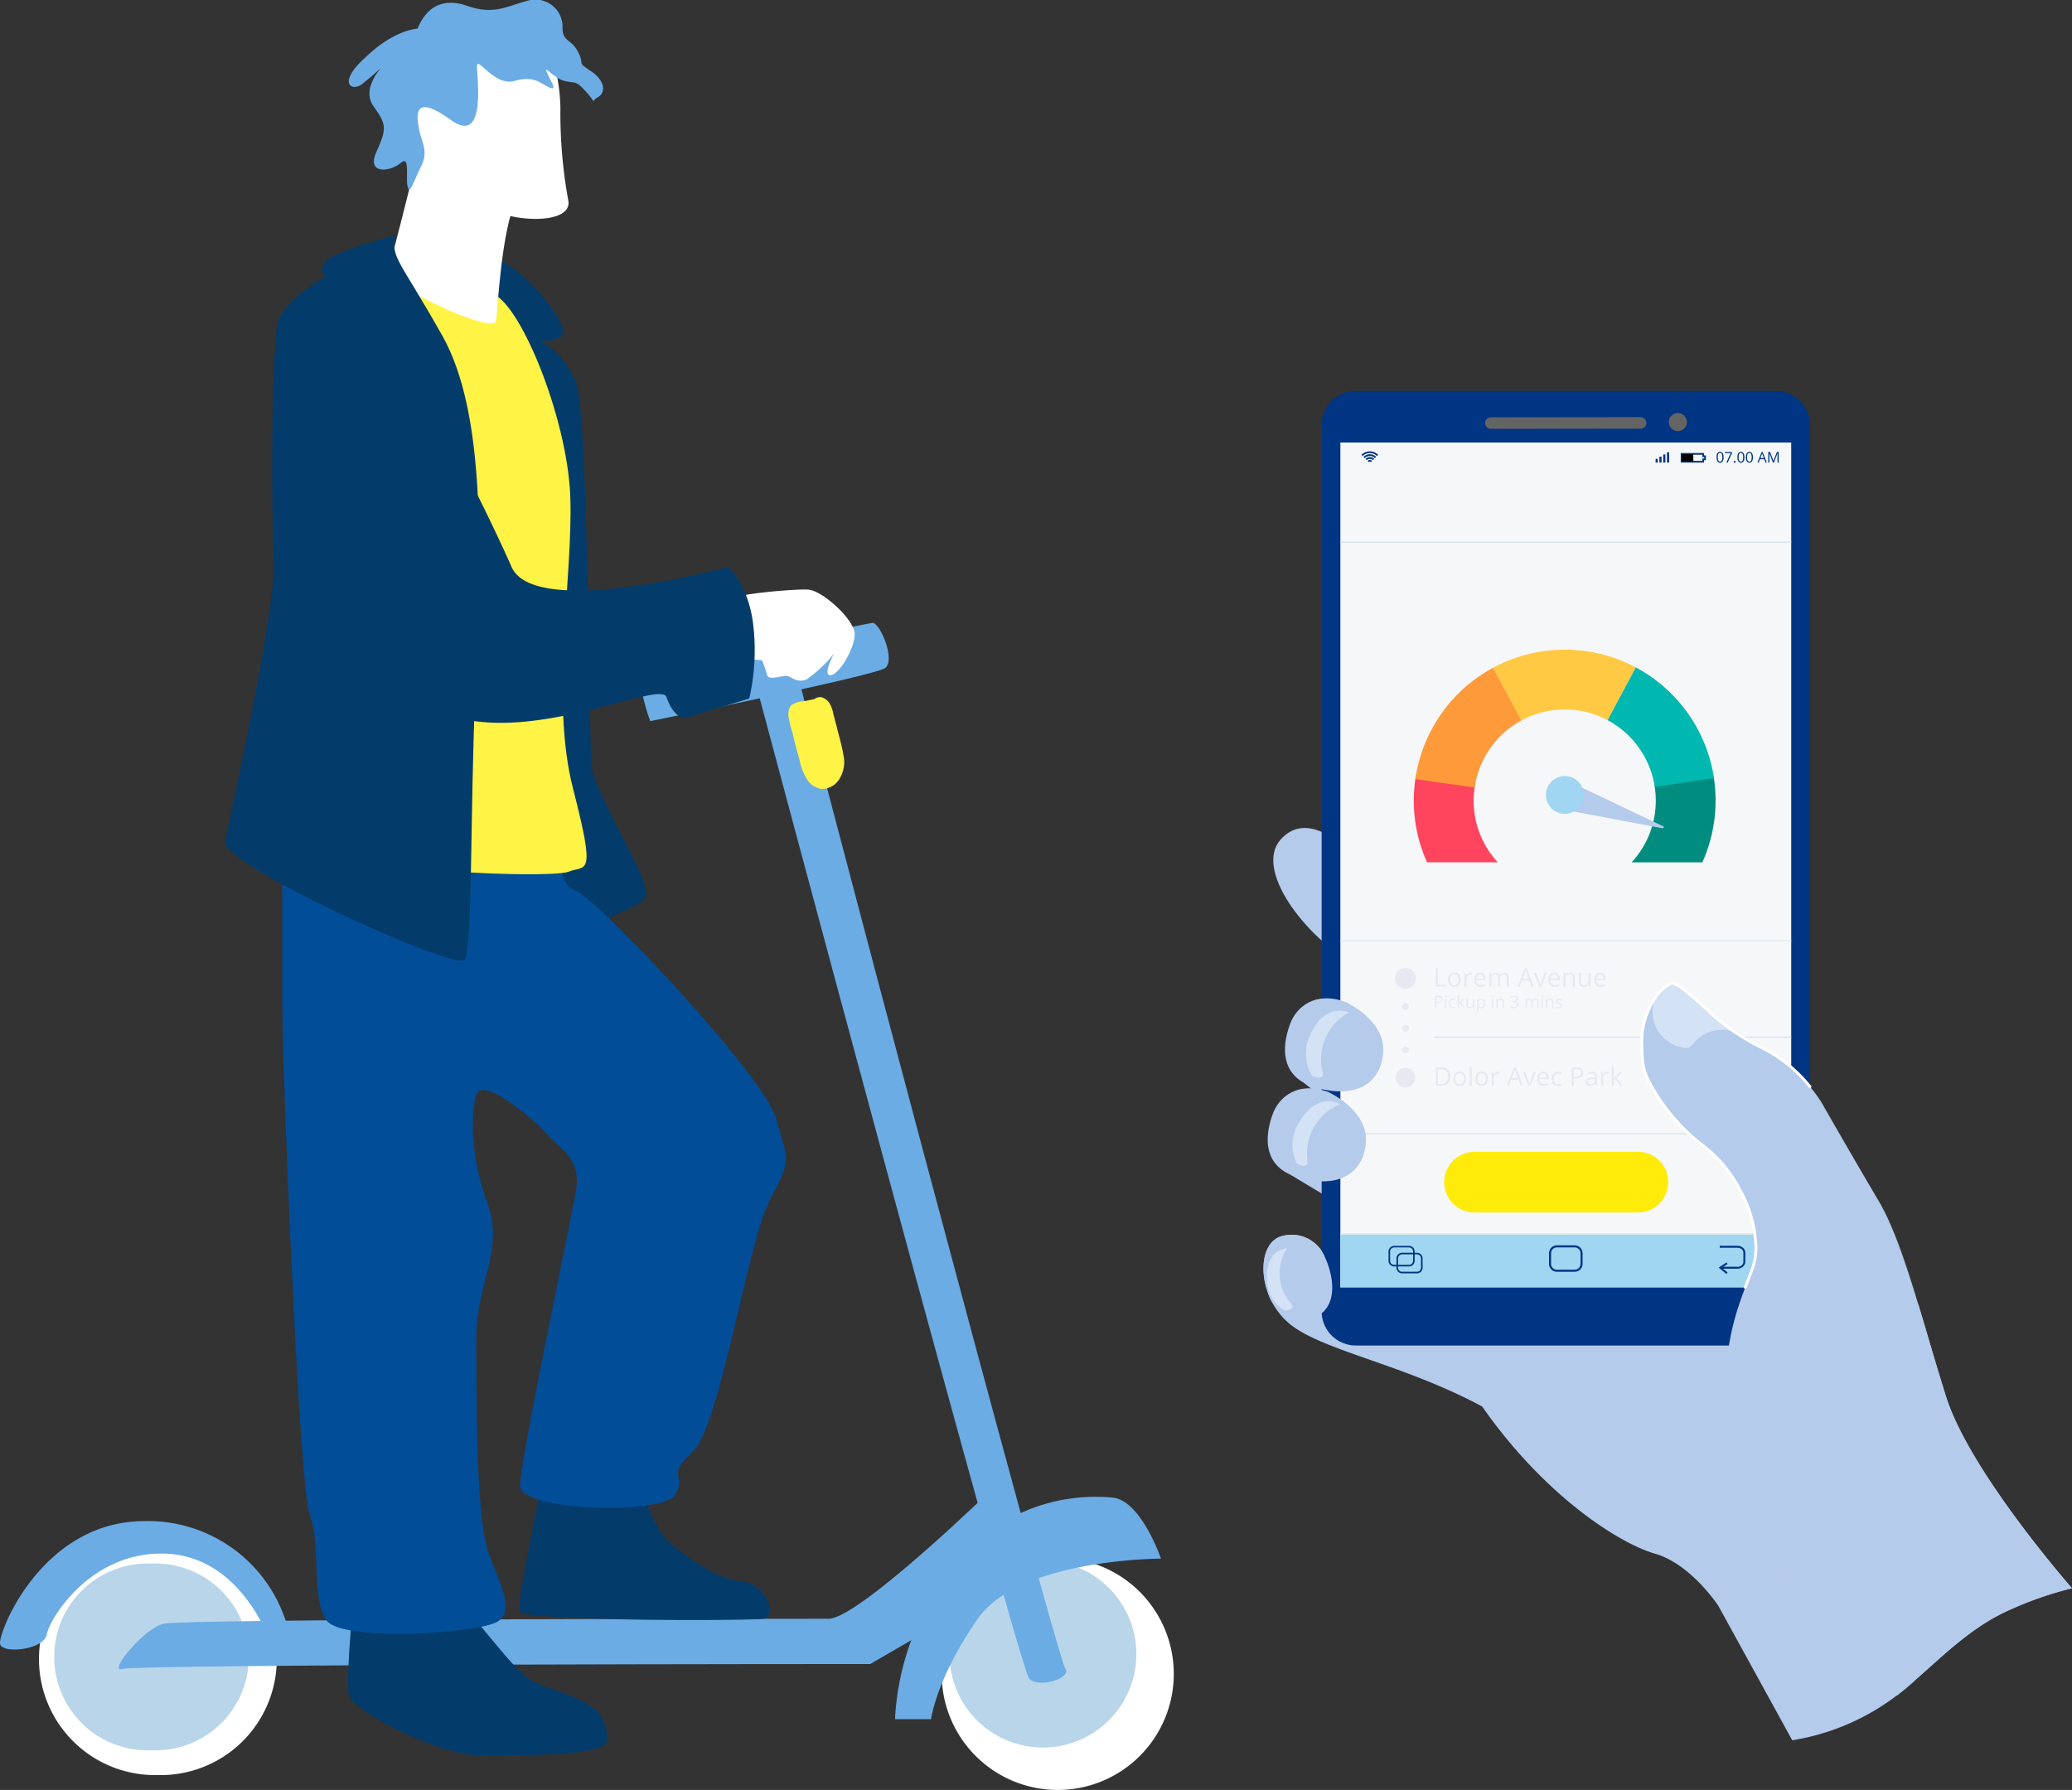 <svg xmlns="http://www.w3.org/2000/svg" width="206.399" height="178.321"><rect width="100%" height="100%" fill="#333333" stroke="none"/><defs><clipPath id="a"><path data-name="Rectangle 295" fill="none" d="M0 0h80.541v134.431H0z"/></clipPath><clipPath id="b"><path data-name="Tracé 2648" d="M68.535 39.462c-4.509 4.265-7.686 9.831-12.126 14.117q-.125 2.35-.127 4.731a87.763 87.763 0 0 0 4.344 27.34 87.448 87.448 0 0 0 12.909-45.862c0-1.4-.036-2.795-.1-4.181a34.727 34.727 0 0 0-4.9 3.855" transform="translate(-56.282 -35.607)" fill="none"/></clipPath><clipPath id="d"><path data-name="Rectangle 288" fill="none" d="M0 0h44.913v.142H0z"/></clipPath><clipPath id="e"><path data-name="Rectangle 296" fill="none" d="M0 0h117.482v178.321H0z"/></clipPath><linearGradient id="c" x1="-1.909" y1="2.27" x2="-1.876" y2="2.27" gradientUnits="objectBoundingBox"><stop offset="0" stop-color="#798bd9"/><stop offset="1" stop-color="#00d0d8"/></linearGradient></defs><g data-name="Groupe 705"><g data-name="Groupe 598"><g data-name="Groupe 605" transform="translate(125.858 38.944)" clip-path="url(#a)"><g data-name="Groupe 599"><g data-name="Groupe 598" clip-path="url(#b)" transform="translate(32.944 20.842)"><path data-name="Rectangle 278" fill="url(#c)" d="M0 0h17.253v50.043H0z"/></g></g><g data-name="Groupe 604"><g data-name="Groupe 603" clip-path="url(#a)"><path data-name="Tracé 2649" d="m10.458 47.362-2.766-2.195s-3.5-3.338-6.012-.44 2.087 9.424 7.875 12.812Z" fill="#b5cbeb"/><path data-name="Tracé 2650" d="m2.687 78.086 4.678 2.817 5.383-6.994-2.775-5.939-3-2.335-2.948 3.3 3.932 3.153Z" fill="#b5cbeb"/><path data-name="Tracé 2651" d="M1.815 84.209a3.583 3.583 0 0 1 4.347 2.184c.416.876 1.306 3.516.018 5.112-.334.414.313 1.086.313 1.086l42.084 2.392L65.5 123.22l-.786 5.4q-.325.286-.655.568a23.227 23.227 0 0 1-11.386 5.242l-7.366-13.4s-2.722-4.155-6.289-5.183-10.961-5.7-17.235-14.668c-7.936-4.281-16.231-5.613-19.353-8.384s-3.132-7.9-.614-8.584" fill="#b5cbeb"/><path data-name="Tracé 2652" d="M9.198 94.961h41.834a3.265 3.265 0 0 0 3.266-3.268V3.407A3.264 3.264 0 0 0 51.029.143L9.198.146a3.265 3.265 0 0 0-3.265 3.265l.005 88.288a3.265 3.265 0 0 0 3.26 3.262" fill="#003584"/><path data-name="Tracé 2653" d="M5.804 91.943a3.407 3.407 0 0 0 3.4 3.16h41.835c.083 0 .164 0 .246-.009a3.406 3.406 0 0 0 3.16-3.4l-.008-88.286c0-.083 0-.165-.009-.246A3.406 3.406 0 0 0 51.03 0H9.198c-.083 0-.164 0-.246.009a3.407 3.407 0 0 0-3.16 3.4L5.798 91.7c0 .083 0 .164.009.246m.284-.02a3.388 3.388 0 0 1-.008-.226l-.01-88.289A3.122 3.122 0 0 1 8.97.3c.074-.005.15-.008.226-.008H51.03a3.122 3.122 0 0 1 3.115 2.9c.005.074.008.15.008.226l.006 88.286a3.123 3.123 0 0 1-2.9 3.115c-.075.005-.15.008-.226.008H9.199a3.123 3.123 0 0 1-3.115-2.9" fill="#003584"/><path data-name="Tracé 2654" d="M.441 89.839c-.913-2.5-.388-5.156 1.373-5.63a3.582 3.582 0 0 1 4.347 2.184c.523 1.1 1.8 5.005-1.473 6.1a3.723 3.723 0 0 1-4.247-2.649" fill="#b5cbeb"/><path data-name="Tracé 2655" d="M36.721 105.193c-5.329-2.46-8.642-7.756-10.723-6.368-2.022 1.348.116 6.446 3.848 9.553a29.6 29.6 0 0 0 13.2 6.333 3.527 3.527 0 0 0 3.4-1.176c1.529-4.322-5.384-6.334-9.732-8.341" fill="#b5cbeb"/><path data-name="Tracé 2656" d="M51.499 117.852a.022.022 0 0 1 0 .044.022.022 0 0 1 0-.044" fill="#ff7ba0"/><path data-name="Tracé 2657" d="m22.654 2.632 14.92-.016a.574.574 0 1 1 0 1.148l-14.92.016a.574.574 0 0 1 0-1.148" fill="#646464"/><path data-name="Tracé 2658" d="M40.383 3.173a.9.9 0 1 0 .837-.966.9.9 0 0 0-.837.966" fill="#646464"/><path data-name="Rectangle 279" fill="#f6f7f9" d="M7.662 5.142h44.91v84.163H7.662z"/><path data-name="Tracé 2659" d="M14.145 57.546a.978.978 0 1 0 .977.978.978.978 0 0 0-.977-.978" fill="#e8e8f2"/><path data-name="Tracé 2660" d="M14.145 57.546v-.068a1.041 1.041 0 1 0 1.041 1.042 1.041 1.041 0 0 0-1.041-1.042v.127a.914.914 0 1 1-.914.915.916.916 0 0 1 .914-.915Z" fill="#e8e8f2"/><path data-name="Tracé 2661" d="M14.146 67.498a.919.919 0 1 0 .919.92.92.92 0 0 0-.919-.92" fill="#e8e8f2"/><path data-name="Tracé 2662" d="M14.145 67.499v-.064a.983.983 0 1 0 .983.983.983.983 0 0 0-.983-.983v.127a.856.856 0 1 1-.856.856.858.858 0 0 1 .856-.856Z" fill="#e8e8f2"/><path data-name="Tracé 2663" d="M14.483 61.332a.337.337 0 1 1-.338-.338.338.338 0 0 1 .338.338" fill="#e8e8f2"/><path data-name="Tracé 2664" d="M14.483 63.5a.337.337 0 1 1-.338-.338.337.337 0 0 1 .338.338" fill="#e8e8f2"/><path data-name="Tracé 2665" d="M14.483 65.668a.337.337 0 1 1-.338-.338.338.338 0 0 1 .338.338" fill="#e8e8f2"/><path data-name="Tracé 2666" d="M17.163 59.341v-1.828h.212v1.635h.807v.193Z" fill="#e8e8f2"/><path data-name="Tracé 2667" d="M19.643 58.655a.756.756 0 0 1-.169.523.6.6 0 0 1-.467.188.618.618 0 0 1-.326-.086.568.568 0 0 1-.22-.248.866.866 0 0 1-.077-.378.754.754 0 0 1 .167-.522.591.591 0 0 1 .466-.183.58.58 0 0 1 .457.191.752.752 0 0 1 .169.517m-1.044 0a.651.651 0 0 0 .1.4.365.365 0 0 0 .309.138.369.369 0 0 0 .31-.136.65.65 0 0 0 .105-.4.637.637 0 0 0-.105-.4.371.371 0 0 0-.312-.136.365.365 0 0 0-.308.134.643.643 0 0 0-.1.4" fill="#e8e8f2"/><path data-name="Tracé 2668" d="M20.632 57.949a.818.818 0 0 1 .164.015l-.029.193a.692.692 0 0 0-.15-.019.366.366 0 0 0-.284.135.5.5 0 0 0-.118.337v.735h-.208v-1.37h.172l.023.253h.01a.6.6 0 0 1 .184-.206.413.413 0 0 1 .236-.073" fill="#e8e8f2"/><path data-name="Tracé 2669" d="M21.631 59.367a.629.629 0 0 1-.479-.186.715.715 0 0 1-.176-.513.794.794 0 0 1 .163-.527.54.54 0 0 1 .438-.192.518.518 0 0 1 .408.17.654.654 0 0 1 .15.447v.131h-.944a.547.547 0 0 0 .121.366.422.422 0 0 0 .327.125 1.105 1.105 0 0 0 .437-.092v.185a1.1 1.1 0 0 1-.208.068 1.149 1.149 0 0 1-.237.021m-.056-1.247a.338.338 0 0 0-.263.108.5.5 0 0 0-.115.3h.716a.453.453 0 0 0-.088-.3.305.305 0 0 0-.249-.1" fill="#e8e8f2"/><path data-name="Tracé 2670" d="M24.236 59.341v-.892a.371.371 0 0 0-.07-.246.27.27 0 0 0-.217-.082.35.35 0 0 0-.286.112.525.525 0 0 0-.092.342v.765h-.208v-.891a.371.371 0 0 0-.07-.246.272.272 0 0 0-.218-.082.341.341 0 0 0-.286.117.635.635 0 0 0-.09.383v.719h-.208v-1.37h.169l.033.187h.01a.418.418 0 0 1 .166-.156.507.507 0 0 1 .238-.052.408.408 0 0 1 .42.233h.01a.437.437 0 0 1 .177-.17.554.554 0 0 1 .265-.063.464.464 0 0 1 .348.119.534.534 0 0 1 .116.382v.894Z" fill="#e8e8f2"/><path data-name="Tracé 2671" d="m26.716 59.341-.228-.581h-.732l-.225.581h-.215l.722-1.835h.179l.719 1.835Zm-.294-.773-.212-.567a2.75 2.75 0 0 1-.085-.263 2.508 2.508 0 0 1-.079.263l-.215.567Z" fill="#e8e8f2"/><path data-name="Tracé 2672" d="m27.456 59.341-.52-1.37h.223l.3.812a3.861 3.861 0 0 1 .118.371h.01a2.679 2.679 0 0 1 .087-.275q.073-.208.328-.908h.216l-.52 1.37Z" fill="#e8e8f2"/><path data-name="Tracé 2673" d="M29.017 59.367a.629.629 0 0 1-.479-.186.715.715 0 0 1-.176-.513.794.794 0 0 1 .163-.527.541.541 0 0 1 .438-.192.517.517 0 0 1 .408.17.651.651 0 0 1 .15.447v.131h-.944a.545.545 0 0 0 .122.366.422.422 0 0 0 .326.125 1.105 1.105 0 0 0 .437-.092v.185a1.071 1.071 0 0 1-.208.068 1.149 1.149 0 0 1-.237.021m-.056-1.247a.337.337 0 0 0-.263.108.494.494 0 0 0-.116.3h.716a.457.457 0 0 0-.088-.3.307.307 0 0 0-.25-.1" fill="#e8e8f2"/><path data-name="Tracé 2674" d="M30.813 59.341v-.886a.358.358 0 0 0-.076-.251.311.311 0 0 0-.239-.083.394.394 0 0 0-.315.116.587.587 0 0 0-.1.384v.719h-.208v-1.37h.169l.034.187h.01a.43.43 0 0 1 .179-.157.583.583 0 0 1 .255-.051.521.521 0 0 1 .373.119.51.51 0 0 1 .125.382v.894Z" fill="#e8e8f2"/><path data-name="Tracé 2675" d="M31.642 57.971v.889a.358.358 0 0 0 .076.25.311.311 0 0 0 .239.083.391.391 0 0 0 .315-.118.6.6 0 0 0 .1-.384v-.72h.208v1.37h-.172l-.03-.184h-.011a.418.418 0 0 1-.177.155.6.6 0 0 1-.259.054.524.524 0 0 1-.374-.119.506.506 0 0 1-.125-.38v-.9Z" fill="#e8e8f2"/><path data-name="Tracé 2676" d="M33.597 59.367a.629.629 0 0 1-.479-.186.715.715 0 0 1-.176-.513.794.794 0 0 1 .163-.527.541.541 0 0 1 .438-.192.517.517 0 0 1 .408.17.651.651 0 0 1 .15.447v.131h-.944a.545.545 0 0 0 .122.366.422.422 0 0 0 .326.125 1.105 1.105 0 0 0 .437-.092v.185a1.071 1.071 0 0 1-.208.068 1.149 1.149 0 0 1-.237.021m-.056-1.247a.337.337 0 0 0-.263.108.491.491 0 0 0-.116.3h.716a.457.457 0 0 0-.088-.3.308.308 0 0 0-.25-.1" fill="#e8e8f2"/><path data-name="Tracé 2677" d="M18.622 68.289a.923.923 0 0 1-.245.692.972.972 0 0 1-.707.239h-.506v-1.827h.56a.819.819 0 0 1 .9.9m-.225.008a.736.736 0 0 0-.18-.539.718.718 0 0 0-.533-.181h-.309v1.46h.259a.786.786 0 0 0 .571-.187.74.74 0 0 0 .191-.553" fill="#e8e8f2"/><path data-name="Tracé 2678" d="M20.181 68.533a.753.753 0 0 1-.169.523.594.594 0 0 1-.466.188.62.62 0 0 1-.327-.086.575.575 0 0 1-.22-.248.866.866 0 0 1-.077-.378.757.757 0 0 1 .167-.522.594.594 0 0 1 .465-.187.578.578 0 0 1 .457.191.749.749 0 0 1 .17.517m-1.044 0a.654.654 0 0 0 .105.4.364.364 0 0 0 .309.137.37.37 0 0 0 .31-.136.654.654 0 0 0 .105-.4.64.64 0 0 0-.105-.4.372.372 0 0 0-.313-.136.366.366 0 0 0-.308.134.643.643 0 0 0-.1.4" fill="#e8e8f2"/><path data-name="Rectangle 280" fill="#e8e8f2" d="M20.544 67.275h.208v1.945h-.208z"/><path data-name="Tracé 2679" d="M22.374 68.533a.756.756 0 0 1-.169.523.6.6 0 0 1-.467.188.618.618 0 0 1-.326-.086.568.568 0 0 1-.22-.248.866.866 0 0 1-.077-.378.754.754 0 0 1 .167-.522.592.592 0 0 1 .465-.187.58.58 0 0 1 .457.191.752.752 0 0 1 .169.517m-1.044 0a.654.654 0 0 0 .1.4.418.418 0 0 0 .619 0 .65.65 0 0 0 .105-.4.637.637 0 0 0-.105-.4.371.371 0 0 0-.312-.136.365.365 0 0 0-.308.134.643.643 0 0 0-.1.4" fill="#e8e8f2"/><path data-name="Tracé 2680" d="M23.364 67.824a.818.818 0 0 1 .164.015l-.029.193a.687.687 0 0 0-.15-.019.365.365 0 0 0-.284.135.494.494 0 0 0-.118.337v.735h-.208v-1.37h.172l.023.253h.01a.6.6 0 0 1 .184-.206.413.413 0 0 1 .236-.073" fill="#e8e8f2"/><path data-name="Tracé 2681" d="m25.629 69.22-.228-.581h-.732l-.225.581h-.215l.722-1.836h.184l.719 1.836Zm-.294-.773-.212-.567a2.75 2.75 0 0 1-.085-.263 2.507 2.507 0 0 1-.079.263l-.215.567Z" fill="#e8e8f2"/><path data-name="Tracé 2682" d="m26.369 69.22-.52-1.37h.223l.3.812a3.86 3.86 0 0 1 .118.371h.01a2.676 2.676 0 0 1 .087-.275q.073-.208.328-.908h.222l-.52 1.37Z" fill="#e8e8f2"/><path data-name="Tracé 2683" d="M27.931 69.244a.629.629 0 0 1-.479-.185.715.715 0 0 1-.176-.513.794.794 0 0 1 .163-.527.541.541 0 0 1 .438-.195.517.517 0 0 1 .408.17.65.65 0 0 1 .15.447v.131h-.944a.545.545 0 0 0 .122.366.422.422 0 0 0 .326.125 1.105 1.105 0 0 0 .437-.092v.185a1.071 1.071 0 0 1-.208.068 1.152 1.152 0 0 1-.237.02m-.056-1.246a.337.337 0 0 0-.263.108.491.491 0 0 0-.116.3h.716a.455.455 0 0 0-.088-.3.308.308 0 0 0-.25-.1" fill="#e8e8f2"/><path data-name="Tracé 2684" d="M29.336 69.25a.584.584 0 0 1-.461-.183.752.752 0 0 1-.163-.518.776.776 0 0 1 .166-.531.6.6 0 0 1 .472-.187.947.947 0 0 1 .2.021.671.671 0 0 1 .155.05l-.064.177a.9.9 0 0 0-.15-.046.661.661 0 0 0-.144-.018q-.418 0-.417.533a.631.631 0 0 0 .1.387.355.355 0 0 0 .3.135.923.923 0 0 0 .352-.074v.184a.751.751 0 0 1-.347.071" fill="#e8e8f2"/><path data-name="Tracé 2685" d="M31.863 67.925a.513.513 0 0 1-.19.427.857.857 0 0 1-.542.149h-.215v.719h-.212v-1.828h.474q.686 0 .685.533m-.946.394h.191a.71.71 0 0 0 .409-.091.336.336 0 0 0 .126-.293.316.316 0 0 0-.119-.27.62.62 0 0 0-.37-.089h-.238Z" fill="#e8e8f2"/><path data-name="Tracé 2686" d="m33.057 69.22-.042-.195h-.01a.577.577 0 0 1-.2.174.622.622 0 0 1-.254.046.456.456 0 0 1-.32-.105.382.382 0 0 1-.116-.3q0-.415.664-.435l.233-.007v-.085a.349.349 0 0 0-.07-.238.286.286 0 0 0-.222-.077.9.9 0 0 0-.387.105l-.067-.154a.976.976 0 0 1 .222-.086.949.949 0 0 1 .242-.032.523.523 0 0 1 .363.109.454.454 0 0 1 .118.349v.935Zm-.469-.146a.421.421 0 0 0 .3-.107.393.393 0 0 0 .111-.3v-.118l-.207.009a.752.752 0 0 0-.357.077.231.231 0 0 0-.109.212.215.215 0 0 0 .068.172.283.283 0 0 0 .191.059" fill="#e8e8f2"/><path data-name="Tracé 2687" d="M34.263 67.824a.818.818 0 0 1 .164.015l-.029.193a.687.687 0 0 0-.15-.019.365.365 0 0 0-.284.135.494.494 0 0 0-.118.337v.735h-.208v-1.37h.172l.023.253h.01a.6.6 0 0 1 .184-.206.413.413 0 0 1 .236-.073" fill="#e8e8f2"/><path data-name="Tracé 2688" d="M34.889 68.519a2.441 2.441 0 0 1 .164-.2l.443-.469h.246l-.555.584.594.786h-.252l-.484-.647-.156.135v.512h-.2v-1.945h.2v1.031c0 .046 0 .116-.01.212Z" fill="#e8e8f2"/><path data-name="Tracé 2689" d="M17.852 60.616a.342.342 0 0 1-.126.285.573.573 0 0 1-.361.1h-.143v.479h-.142v-1.219h.32q.457 0 .457.355m-.631.263h.128a.473.473 0 0 0 .272-.061.224.224 0 0 0 .084-.195.211.211 0 0 0-.079-.18.415.415 0 0 0-.246-.059h-.159Z" fill="#e8e8f2"/><path data-name="Tracé 2690" d="M18.074 60.318a.092.092 0 0 1 .023-.07.081.081 0 0 1 .059-.022.083.083 0 0 1 .057.022.112.112 0 0 1 0 .139.081.081 0 0 1-.057.023.08.08 0 0 1-.059-.023.092.092 0 0 1-.023-.07m.15 1.161h-.138v-.914h.138Z" fill="#e8e8f2"/><path data-name="Tracé 2691" d="M18.883 61.496a.391.391 0 0 1-.307-.122.5.5 0 0 1-.109-.345.517.517 0 0 1 .111-.354.4.4 0 0 1 .315-.125.631.631 0 0 1 .132.015.425.425 0 0 1 .1.033l-.042.117a.692.692 0 0 0-.1-.03.479.479 0 0 0-.1-.012q-.278 0-.279.355a.426.426 0 0 0 .068.259.238.238 0 0 0 .2.09.614.614 0 0 0 .234-.049v.122a.5.5 0 0 1-.231.047" fill="#e8e8f2"/><path data-name="Tracé 2692" d="M19.467 61.012a1.6 1.6 0 0 1 .109-.133l.3-.313h.164l-.37.389.4.524h-.167l-.323-.432-.1.09v.342h-.137v-1.3h.137v.688c0 .03 0 .078-.006.142Z" fill="#e8e8f2"/><path data-name="Tracé 2693" d="M20.357 60.566v.592a.237.237 0 0 0 .051.167.206.206 0 0 0 .159.055.258.258 0 0 0 .21-.078.4.4 0 0 0 .066-.256v-.48h.135v.914h-.115l-.02-.123h-.008a.274.274 0 0 1-.118.1.4.4 0 0 1-.172.036.351.351 0 0 1-.25-.079.338.338 0 0 1-.083-.253v-.6Z" fill="#e8e8f2"/><path data-name="Tracé 2694" d="M21.699 61.497a.4.4 0 0 1-.163-.033.314.314 0 0 1-.124-.1h-.01a1.155 1.155 0 0 1 .01.152v.376h-.138v-1.323h.112l.019.125h.006a.324.324 0 0 1 .125-.108.375.375 0 0 1 .162-.033.338.338 0 0 1 .28.124.661.661 0 0 1 0 .7.338.338 0 0 1-.279.125m-.02-.829a.245.245 0 0 0-.2.077.4.4 0 0 0-.064.247v.031a.456.456 0 0 0 .064.275.243.243 0 0 0 .206.083.214.214 0 0 0 .185-.1.451.451 0 0 0 .067-.264.435.435 0 0 0-.067-.262.22.22 0 0 0-.188-.091" fill="#e8e8f2"/><path data-name="Tracé 2695" d="M22.752 60.318a.092.092 0 0 1 .023-.07.087.087 0 0 1 .116 0 .112.112 0 0 1 0 .139.085.085 0 0 1-.116 0 .092.092 0 0 1-.023-.07m.15 1.161h-.138v-.914h.138Z" fill="#e8e8f2"/><path data-name="Tracé 2696" d="M23.82 61.48v-.591a.236.236 0 0 0-.051-.166.206.206 0 0 0-.159-.055.263.263 0 0 0-.21.077.391.391 0 0 0-.067.256v.479h-.138v-.914h.112l.023.125h.006a.282.282 0 0 1 .119-.1.387.387 0 0 1 .171-.037.346.346 0 0 1 .248.08.339.339 0 0 1 .083.255v.6Z" fill="#e8e8f2"/><path data-name="Tracé 2697" d="M25.378 60.548a.276.276 0 0 1-.066.191.327.327 0 0 1-.186.1v.006a.352.352 0 0 1 .218.093.275.275 0 0 1 .071.2.32.32 0 0 1-.121.268.55.55 0 0 1-.344.094 1.037 1.037 0 0 1-.177-.014.62.62 0 0 1-.156-.052v-.132a.753.753 0 0 0 .169.06.77.77 0 0 0 .169.02q.316 0 .316-.248 0-.222-.348-.222h-.12v-.119h.122a.366.366 0 0 0 .226-.063.206.206 0 0 0 .083-.174.173.173 0 0 0-.061-.14.251.251 0 0 0-.166-.051.522.522 0 0 0-.15.022.7.7 0 0 0-.162.08l-.07-.093a.57.57 0 0 1 .173-.093.622.622 0 0 1 .207-.034.423.423 0 0 1 .276.081.274.274 0 0 1 .1.223" fill="#e8e8f2"/><path data-name="Tracé 2698" d="M27.27 61.48v-.594a.247.247 0 0 0-.047-.164.181.181 0 0 0-.145-.054.236.236 0 0 0-.191.074.355.355 0 0 0-.061.229v.51h-.138v-.594a.247.247 0 0 0-.047-.164.182.182 0 0 0-.146-.054.226.226 0 0 0-.191.078.425.425 0 0 0-.06.255v.479h-.138v-.914h.112l.022.125h.007a.268.268 0 0 1 .111-.1.335.335 0 0 1 .159-.037.272.272 0 0 1 .28.155h.009a.3.3 0 0 1 .118-.114.372.372 0 0 1 .177-.042.309.309 0 0 1 .232.08.359.359 0 0 1 .077.255v.6Z" fill="#e8e8f2"/><path data-name="Tracé 2699" d="M27.682 60.318a.092.092 0 0 1 .023-.07.08.08 0 0 1 .058-.022.082.082 0 0 1 .057.022.11.11 0 0 1 0 .139.08.08 0 0 1-.057.023.079.079 0 0 1-.058-.023.092.092 0 0 1-.023-.07m.15 1.161h-.143v-.914h.138Z" fill="#e8e8f2"/><path data-name="Tracé 2700" d="M28.75 61.48v-.591a.236.236 0 0 0-.051-.166.206.206 0 0 0-.159-.055.263.263 0 0 0-.21.077.391.391 0 0 0-.067.256v.479h-.138v-.914h.112l.023.125h.006a.282.282 0 0 1 .119-.1.387.387 0 0 1 .171-.037.346.346 0 0 1 .248.08.339.339 0 0 1 .083.255v.6Z" fill="#e8e8f2"/><path data-name="Tracé 2701" d="M29.762 61.231a.229.229 0 0 1-.095.2.447.447 0 0 1-.267.069.583.583 0 0 1-.283-.057v-.128a.654.654 0 0 0 .141.052.587.587 0 0 0 .146.019.33.33 0 0 0 .166-.035.119.119 0 0 0 .012-.2.735.735 0 0 0-.18-.09.951.951 0 0 1-.181-.083.249.249 0 0 1-.08-.08.216.216 0 0 1-.026-.108.2.2 0 0 1 .091-.176.421.421 0 0 1 .249-.064.73.73 0 0 1 .288.06l-.049.112a.664.664 0 0 0-.249-.056.287.287 0 0 0-.148.03.1.1 0 0 0-.05.085.1.1 0 0 0 .019.063.171.171 0 0 0 .06.049 1.32 1.32 0 0 0 .16.068.6.6 0 0 1 .219.119.212.212 0 0 1 .057.151" fill="#e8e8f2"/><path data-name="Rectangle 281" fill="#dbe6ea" d="M17.04 64.314h35.534v.142H17.04z"/><path data-name="Rectangle 282" fill="#dbe6ea" d="M7.66 73.942h44.913v.142H7.66z"/><path data-name="Rectangle 283" fill="#a0d6f2" d="M7.658 84.067h42.419v5.235H7.658z"/><path data-name="Tracé 2702" d="M74.285 121.462c-4.029 1.8-6.93 4.91-10.227 7.728-.31.265-.632.52-.96.771a798.794 798.794 0 0 0-5.136-7.4 57.471 57.471 0 0 0-8.269-9.195c-6.67-14.2-2.344-22.123-.984-25.918s-1.454-9.682-4.784-12.163-6.121-6.521-6.168-8.693c-.557-6.267 2.935-7.6 2.935-7.6 1.546.324 4.9 4.652 8.717 6.336a15.65 15.65 0 0 1 6.158 5.524s3.232 5.657 5.705 9.829 4.336 11.978 6.725 19.527c2.322 7.341 12.007 18.47 12.542 19.081a35.391 35.391 0 0 0-6.256 2.18" fill="#b5cbeb"/><path data-name="Tracé 2703" d="M39.143 63.496a3.689 3.689 0 0 1-.061-3.141 4.149 4.149 0 0 1 1.616-1.371c1.2.253 3.506 2.935 6.269 4.9a3.668 3.668 0 0 0-4.074 1.062 1.4 1.4 0 0 1-.475.454 1.009 1.009 0 0 1-.544.039 3.688 3.688 0 0 1-2.73-1.946" fill="#d3e2f4"/><path data-name="Tracé 2704" d="M49.694 113.362c-.121-.258-.231-.509-.345-.763a5.977 5.977 0 0 0 4.6 1.332c8.051-.968 10.089-8.5 11-16.032a43.85 43.85 0 0 0 .251-7.012c.9 2.96 1.8 6.158 2.8 9.313 2.323 7.341 12.007 18.47 12.542 19.081a35.361 35.361 0 0 0-6.256 2.18c-4.029 1.8-6.929 4.909-10.227 7.728-.31.265-.631.521-.959.771a819.147 819.147 0 0 0-5.136-7.4 57.458 57.458 0 0 0-8.27-9.195" fill="#b5cbeb"/><path data-name="Tracé 2705" d="M8.159 60.876c-3.074-1.117-4.879.567-5.472 2.1s-1.564 5.277 2.543 6.438 6.516-.51 6.7-3.592c.191-3.18-3.773-4.95-3.773-4.95" fill="#b5cbeb"/><path data-name="Tracé 2706" d="M6.435 69.84c-3.074-1.117-4.879.567-5.472 2.1s-1.561 5.281 2.539 6.439 6.516-.51 6.7-3.592c.191-3.18-3.773-4.95-3.773-4.95" fill="#b5cbeb"/><path data-name="Tracé 2707" d="M8.535 61.913a5.3 5.3 0 0 0-2.622 6.007c.139.862-1.055.327-1.055.327a4.217 4.217 0 0 1-.21-4.059c1.035-2.355 2.622-2.742 3.887-2.275" fill="#d3e2f4"/><path data-name="Tracé 2708" d="M7.649 71.057a5.3 5.3 0 0 0-3.256 5.689c.045.872-1.085.211-1.085.211a4.217 4.217 0 0 1 .231-4.058c1.283-2.23 2.9-2.443 4.11-1.841" fill="#d3e2f4"/><path data-name="Tracé 2709" d="M54.335 69.408a14.281 14.281 0 0 0-4.982-3.957 21.724 21.724 0 0 1-5.247-3.7c-.755-.667-1.438-1.291-2.024-1.764a4.07 4.07 0 0 0-1.418-.861l.029-.139.051.133h-.005a4.017 4.017 0 0 0-1.5 1.258 7.787 7.787 0 0 0-1.4 4.9q0 .608.06 1.3v.01a5.137 5.137 0 0 0 .5 1.871 18.856 18.856 0 0 0 5.607 6.711 13.424 13.424 0 0 1 3.637 4.46 12.58 12.58 0 0 1 1.555 5.641 6.575 6.575 0 0 1-.359 2.224l-.714 1.862a.142.142 0 0 1-.266-.1l.714-1.859.132.051-.133-.048a6.3 6.3 0 0 0 .342-2.128 12.3 12.3 0 0 0-1.519-5.513 13.153 13.153 0 0 0-3.555-4.364 20.424 20.424 0 0 1-4.347-4.495 13.988 13.988 0 0 1-1.351-2.329 5.4 5.4 0 0 1-.527-1.98h.142l-.142.012a14.752 14.752 0 0 1-.061-1.322 7.983 7.983 0 0 1 1.529-5.167 4.144 4.144 0 0 1 1.558-1.26l.039-.015.041.009a4.261 4.261 0 0 1 1.538.918c.894.723 1.987 1.767 3.213 2.788a17.63 17.63 0 0 0 3.994 2.638 14.55 14.55 0 0 1 5.086 4.036.142.142 0 1 1-.219.181Z" fill="#fff"/><path data-name="Tracé 2710" d="M31.788 86.969V85.91a.787.787 0 0 0-.787-.787h-1.769a.787.787 0 0 0-.787.787v1.059a.788.788 0 0 0 .787.787h1.769a.787.787 0 0 0 .787-.787m-.205 0a.583.583 0 0 1-.582.582h-1.769a.582.582 0 0 1-.581-.582V85.91a.582.582 0 0 1 .581-.581h1.769a.582.582 0 0 1 .582.581Z" fill="#003584"/><path data-name="Tracé 2711" d="M15.854 87.35v-.921a.566.566 0 0 0-.566-.566h-.225v-.122a.566.566 0 0 0-.566-.566h-1.474a.566.566 0 0 0-.567.566v.918a.566.566 0 0 0 .567.566h.224v.122a.566.566 0 0 0 .566.566h1.476a.566.566 0 0 0 .566-.566m-.951-1.487h-1.091a.566.566 0 0 0-.566.566v.64h-.224a.407.407 0 0 1-.407-.407v-.921a.406.406 0 0 1 .406-.406h1.475a.406.406 0 0 1 .406.406Zm0 .8a.407.407 0 0 1-.406.406h-1.09v-.64a.406.406 0 0 1 .406-.406h1.091Zm.79.688a.406.406 0 0 1-.406.406h-1.475a.405.405 0 0 1-.406-.406v-.122h1.09a.566.566 0 0 0 .566-.566v-.64h.225a.407.407 0 0 1 .406.406Z" fill="#003584"/><path data-name="Tracé 2712" d="M47.763 87.248a.842.842 0 0 1-.546.2h-1.446l.467.379-.121.148-.648-.527h-.021v-.018l-.1-.085.1-.07v-.018h.029l.649-.435.106.159-.413.277h1.4a.65.65 0 0 0 .422-.149.454.454 0 0 0 .167-.344v-.911a.454.454 0 0 0-.167-.344.65.65 0 0 0-.422-.149h-1.771v-.196h1.769a.838.838 0 0 1 .546.195.645.645 0 0 1 .234.488v.911a.644.644 0 0 1-.234.488" fill="#003584"/><path data-name="Tracé 2713" d="M2.363 85.403a4.5 4.5 0 0 0 .43 5.556c.449.591-.661.666-.661.666a3.585 3.585 0 0 1-1.778-2.964c-.163-2.18.874-3.1 2.009-3.259" fill="#d3e2f4"/><path data-name="Rectangle 284" fill="#dbe6ea" d="M7.66 14.998h44.909v.142H7.66z"/><path data-name="Rectangle 285" fill="#dbe6ea" d="M7.66 54.69h44.909v.142H7.66z"/><path data-name="Rectangle 286" fill="#dbe6ea" d="M7.66 83.925h41.163v.142H7.66z"/><g data-name="Groupe 602" opacity=".3"><g data-name="Groupe 601"><g data-name="Groupe 600" clip-path="url(#d)" transform="translate(7.66 54.696)"><path data-name="Rectangle 287" fill="#fff" d="M0 0h44.913v.142H0z"/></g></g></g><path data-name="Tracé 2714" d="M45.833 6.612a.769.769 0 0 1-.086.407.291.291 0 0 1-.263.134.287.287 0 0 1-.258-.138.751.751 0 0 1-.089-.4.765.765 0 0 1 .086-.416.318.318 0 0 1 .521.006.75.75 0 0 1 .089.4m-.575 0a.775.775 0 0 0 .054.334.194.194 0 0 0 .345 0 1.062 1.062 0 0 0 0-.664.195.195 0 0 0-.345 0 .772.772 0 0 0-.054.334" fill="#003584"/><path data-name="Tracé 2715" d="m46.111 7.139.436-.942h-.574v-.11h.7v.1l-.43.956Z" fill="#003584"/><path data-name="Tracé 2716" d="M46.858 7.065a.111.111 0 0 1 .022-.073.08.08 0 0 1 .063-.025.085.085 0 0 1 .065.025.1.1 0 0 1 .023.073.1.1 0 0 1-.023.072.084.084 0 0 1-.065.025.085.085 0 0 1-.061-.023.1.1 0 0 1-.024-.074" fill="#003584"/><path data-name="Tracé 2717" d="M47.909 6.612a.769.769 0 0 1-.086.407.291.291 0 0 1-.263.134.287.287 0 0 1-.258-.138.752.752 0 0 1-.088-.4.766.766 0 0 1 .085-.408.318.318 0 0 1 .521.006.75.75 0 0 1 .089.4m-.575 0a.775.775 0 0 0 .054.334.194.194 0 0 0 .345 0 1.062 1.062 0 0 0 0-.664.195.195 0 0 0-.345 0 .772.772 0 0 0-.054.334" fill="#003584"/><path data-name="Tracé 2718" d="M48.755 6.612a.769.769 0 0 1-.086.407.291.291 0 0 1-.263.134.287.287 0 0 1-.258-.138.752.752 0 0 1-.088-.4.766.766 0 0 1 .085-.408.318.318 0 0 1 .521.006.75.75 0 0 1 .089.4m-.575 0a.775.775 0 0 0 .054.334.194.194 0 0 0 .345 0 1.062 1.062 0 0 0 0-.664.195.195 0 0 0-.345 0 .772.772 0 0 0-.054.334" fill="#003584"/><path data-name="Tracé 2719" d="m50.014 7.139-.131-.334h-.421l-.129.334h-.124l.416-1.056h.1l.414 1.056Zm-.169-.449-.122-.326a1.73 1.73 0 0 1-.049-.152 1.191 1.191 0 0 1-.046.152l-.123.326Z" fill="#003584"/><path data-name="Tracé 2720" d="m50.75 7.139-.356-.932h-.006c.006.074.01.162.01.263v.669h-.113V6.087h.184l.333.867h.006l.335-.867h.183v1.052h-.122v-.678c0-.077 0-.162.01-.253h-.006l-.359.931Z" fill="#003584"/><path data-name="Rectangle 289" fill="#003584" d="M39.064 6.765h.215v.374h-.215z"/><path data-name="Rectangle 290" fill="#003584" d="M39.441 6.55h.215v.589h-.215z"/><path data-name="Rectangle 291" fill="#003584" d="M39.819 6.334h.215v.805h-.215z"/><path data-name="Rectangle 292" fill="#003584" d="M40.196 6.119h.215v1.02h-.215z"/><path data-name="Tracé 2721" d="M43.719 6.357v.238h.184v.136h-.184v.238h-1.984v-.612Zm.171-.171h-2.326v.953h2.326v-.238h.184v-.478h-.184Z" fill="#003584"/><path data-name="Rectangle 293" d="M41.679 6.306h1.14v.725h-1.14z"/><path data-name="Tracé 2722" d="M10.494 7.097a.148.148 0 0 1 .209 0l.121-.121a.318.318 0 0 0-.45 0Z" fill="#003584"/><path data-name="Tracé 2723" d="M10.295 6.895a.435.435 0 0 1 .614 0l.121-.121a.6.6 0 0 0-.855 0Z" fill="#003584"/><path data-name="Tracé 2724" d="M10.089 6.693a.722.722 0 0 1 1.02 0l.121-.121a.891.891 0 0 0-1.261 0Z" fill="#003584"/><path data-name="Tracé 2725" d="M9.882 6.489a1.009 1.009 0 0 1 1.425 0l.121-.121a1.179 1.179 0 0 0-1.666 0Z" fill="#003584"/><path data-name="Tracé 2726" d="M37.298 81.852H21.031a3.024 3.024 0 0 1 0-6.048h16.267a3.024 3.024 0 0 1 0 6.048" fill="#ffeb09"/><path data-name="Tracé 2727" d="M39.078 41.036a9.005 9.005 0 0 1-2.405 5.929h7.047a14.934 14.934 0 0 0 1.31-5.78 15.155 15.155 0 0 0-.16-2.609 2.98 2.98 0 0 0-5.893.88 9.173 9.173 0 0 1 .1 1.58" fill="#008d80"/><path data-name="Tracé 2728" d="M16.294 46.964h7.052a9.008 9.008 0 0 1-2.406-6.381 9.168 9.168 0 0 1 .089-1.07 2.98 2.98 0 0 0-5.9-.842 15.408 15.408 0 0 0-.147 1.763 14.938 14.938 0 0 0 1.038 5.882q.13.33.275.652" fill="#ff445d"/><path data-name="Tracé 2729" d="m21.03 39.513-5.9-.841a15.035 15.035 0 0 1 7.751-11.094l2.831 5.243a9.106 9.106 0 0 0-4.677 6.693" fill="#ff9a3b"/><path data-name="Tracé 2730" d="m25.707 32.821-2.831-5.243a15.03 15.03 0 0 1 7.508-1.793 14.878 14.878 0 0 1 6.7 1.761l-2.807 5.256a9.091 9.091 0 0 0-8.569.019" fill="#ffc943"/><path data-name="Tracé 2731" d="M38.981 39.456a9.107 9.107 0 0 0-4.7-6.654l2.807-5.256a15.043 15.043 0 0 1 7.791 11.03Z" fill="#00b8af"/><path data-name="Tracé 2732" d="m39.802 43.37-9.844-4.684a.105.105 0 0 0-.145.063l-.869 2.665a.105.105 0 0 0 .081.136l10.713 2.019a.105.105 0 0 0 .065-.2" fill="#b5cbeb"/><path data-name="Tracé 2733" d="M31.486 39.076a1.882 1.882 0 1 0-.291 2.646 1.883 1.883 0 0 0 .291-2.646" fill="#a0d6f2"/></g></g></g></g><g data-name="Groupe 599"><g data-name="Groupe 607" clip-path="url(#e)"><path data-name="Tracé 2735" d="M46.591 24.701c5.145.775 9.514 7.047 9.514 8.247s-2.325.987-2.325.987a7.839 7.839 0 0 1 3.594 4.228c1.268 3.242 1.268 35.3 1.55 38.123s5.919 11.275 5.426 13.037-19.026 7.258-19.026 7.258Z" fill="#033c6b"/><path data-name="Tracé 2736" d="M15.727 153.727a11.56 11.56 0 1 1 0 23.113 11.56 11.56 0 1 1 0-23.113" fill="#fff"/><path data-name="Tracé 2737" d="M15.093 155.771a9.308 9.308 0 1 1 0 18.6 9.308 9.308 0 1 1 0-18.6" fill="#b9d5ea"/><path data-name="Tracé 2738" d="M105.644 155.207a11.56 11.56 0 1 1-11.839 11.557 11.7 11.7 0 0 1 11.839-11.557" fill="#fff"/><path data-name="Tracé 2739" d="M104.234 155.489a9.308 9.308 0 1 1-9.654 9.3 9.483 9.483 0 0 1 9.654-9.3" fill="#b9d5ea"/><path data-name="Tracé 2740" d="M78.937 65.009c-.282-.141 26.214 99.853 27.2 101.262.634.846-2.537 1.973-3.594.987S75.061 67.264 75.061 67.264Z" fill="#6cace4"/><path data-name="Tracé 2741" d="M98.95 148.231s-13.389 13.037-16.419 13.037-64.2 0-66.24.493-5.637 5-4.087 4.51 74.484-.493 74.484-.493l13.812-8.033Z" fill="#6cace4"/><path data-name="Tracé 2742" d="M64.279 149.288a11.33 11.33 0 0 0 2.045 4.016c1.268 1.268 4.862 4.017 7.47 4.228s3.594 3.523 2.325 3.735-24.17.282-24.382-.775 2.044-11.768 2.044-11.768Z" fill="#033c6b"/><path data-name="Tracé 2743" d="M46.591 160.563c1.55 1.48 4.933 6.342 6.694 7.047 4.369 1.762 7.188 1.973 7.188 5.778 0 1.621-9.02 1.48-12.614 1.48-4.369 0-12.825-4.51-13.107-5.99s.282-7.54.282-7.54Z" fill="#033c6b"/><path data-name="Tracé 2744" d="M54.625 82.062c1.691 2.96.564 5.849 2.748 6.694s18.815 18.463 19.938 22.691 1.691 3.805-.564 7.963-5 22.691-7.751 25.227-.564 2.114-1.691 4.228-15.5 1.691-15.5-.846 5-26.073 5.567-29.385-1.691-4.228-2.748-5.5-6.624-6.131-7.188-4.017-.564 6.131 1.127 10.782-1.127 7.963-1.127 13.459 0 17.617 1.127 21 2.748 5.849 1.127 7.117-15.5 2.114-17.124 0-.564-7.54-1.691-10.5-2.748-44.958-2.748-50.032V82.909Z" fill="#024d97"/><path data-name="Tracé 2745" d="M48.847 29.211c2.748.423 7.681 12.261 7.963 20.295s-2.044 20.083.282 29.1 1.268 7.54-.493 8.245c-1.832.775-31.358 0-31.076-6.272s4.651-22.55 3.876-31.851 0-17.828 2.325-19.52 6.906-2.255 6.906-2.255 6.906 1.762 10.218 2.255" fill="#fff345"/><path data-name="Tracé 2746" d="M51.454 19.698c-1.55 3.523-1.836 10.782-2.043 12.261s-11.275-3.735-10.782-5 3.594-14.023 3.594-14.023Z" fill="#fff"/><path data-name="Tracé 2747" d="M52.229 1.869c2.537.987 3.594 5.99 3.594 9.02a48.229 48.229 0 0 0 .775 9.02c.493 2.255-4.369 2.255-6.906 1.268s-6.694-4.017-7.681-5.99-1.268-8.033-.282-10.782 10.5-2.537 10.5-2.537" fill="#fff"/><path data-name="Tracé 2748" d="M41.589 2.856C42.438.813 43.985-.315 46.592.6s3.946 0 5.846-.492a2.712 2.712 0 0 1 3.6 2.466c-.07 1.691.846 1.2 1.55 2.607s-.211.916 1.268 1.9 1.48 2.184.7 2.607 0 .775-1.127-.493-1.057-.846-2.184-1.127-2.114-1.691-1.762-.846 1.127 1.9.211 1.48-1.48-1.2-3.453-.634-3.733-2.534-3.733-1.477.987 7.963-2.607 5.356-3.453-.634-3.171.846.987 2.255.211 3.805-1.127 2.889-1.339 1.973.282-3.171-.7-2.325-3.453 1.2-2.4-1.127.987-2.748-.282-4.51.775-3.876.775-3.876-.846.775-1.9 1.621-2.537-.07.282-2.607c2.889-2.819 5.215-2.889 5.215-2.889" fill="#6cace4"/><path data-name="Tracé 2749" d="M39.407 23.433c-.493 2.255.282 2.255 4.651 10.006s3.873 21.564 3.309 34.811-.282 26.073-1.057 27.341-24.381-9.511-23.888-11.767 5.144-23.536 4.862-28.044-.282-22.056.493-24.029 4.651-4.228 4.651-4.228-.775-.493 0-1.48 6.979-2.61 6.979-2.61" fill="#033c6b"/><path data-name="Tracé 2750" d="M86.9 62.049s-21.563 4.228-22.62 5 .493 4.792.493 4.792 22.338-4.51 23.4-5.285-.493-4.51-1.268-4.51" fill="#6cace4"/><path data-name="Tracé 2751" d="M115.65 155.278s-14.094 0-18.251 5.99-4.651 10.006-4.651 10.006h-3.594a26.4 26.4 0 0 1 5.637-15.01 17.952 17.952 0 0 1 16.208-7.047c2.748.493 4.651 6.06 4.651 6.06" fill="#6cace4"/><path data-name="Tracé 2752" d="M26.79 163.311s-2.819-8.245-10.288-8.527-11.557 6.483-11.839 8.033-4.368 1.974-4.65.987 4.087-12.262 14.375-12.262a14.426 14.426 0 0 1 14.094 10.006c.634 1.762-1.691 1.762-1.691 1.762" fill="#6cace4"/><path data-name="Tracé 2753" d="M78.584 71.562a8.24 8.24 0 0 0 .352 1.409c.211.916.423 1.762.7 2.678a5.6 5.6 0 0 0 .7 1.9 2.05 2.05 0 0 0 1.55 1.057 2.076 2.076 0 0 0 1.762-1.057 3.185 3.185 0 0 0 .352-2.4c-.141-.916-.423-1.762-.634-2.678l-.352-1.339a3.113 3.113 0 0 0-.423-1.127 1.4 1.4 0 0 0-.846-.564 1.137 1.137 0 0 0-.634.211l-1.057.211a2.273 2.273 0 0 0-1.268.423 1.6 1.6 0 0 0-.211 1.268" fill="#fff345"/><path data-name="Tracé 2754" d="M73.44 59.512c.352-.352 5.637-.846 7.047-.775s4.721 3.03 4.651 4.51-1.55 3.946-2.4 4.017.352-2.185.352-2.185a12.414 12.414 0 0 1-2.748 2.607c-.987.423-1.55-.352-2.044-.352s-1.832.493-1.9-.141a11.184 11.184 0 0 0-.493-1.409l-2.819-.282Z" fill="#fff"/><path data-name="Tracé 2755" d="M72.523 56.482s-19.238 5.285-21.563 0-9.301-19.52-12.33-21.771-2.819 24.241 0 30.794c5.778 13.318 26.989 1.691 27.764 3.946s1.9 2.044 1.9 2.044l6.342-1.9a21.706 21.706 0 0 0 .354-7.684c-.564-3.876-2.466-5.426-2.466-5.426" fill="#033c6b"/></g></g></g></svg>